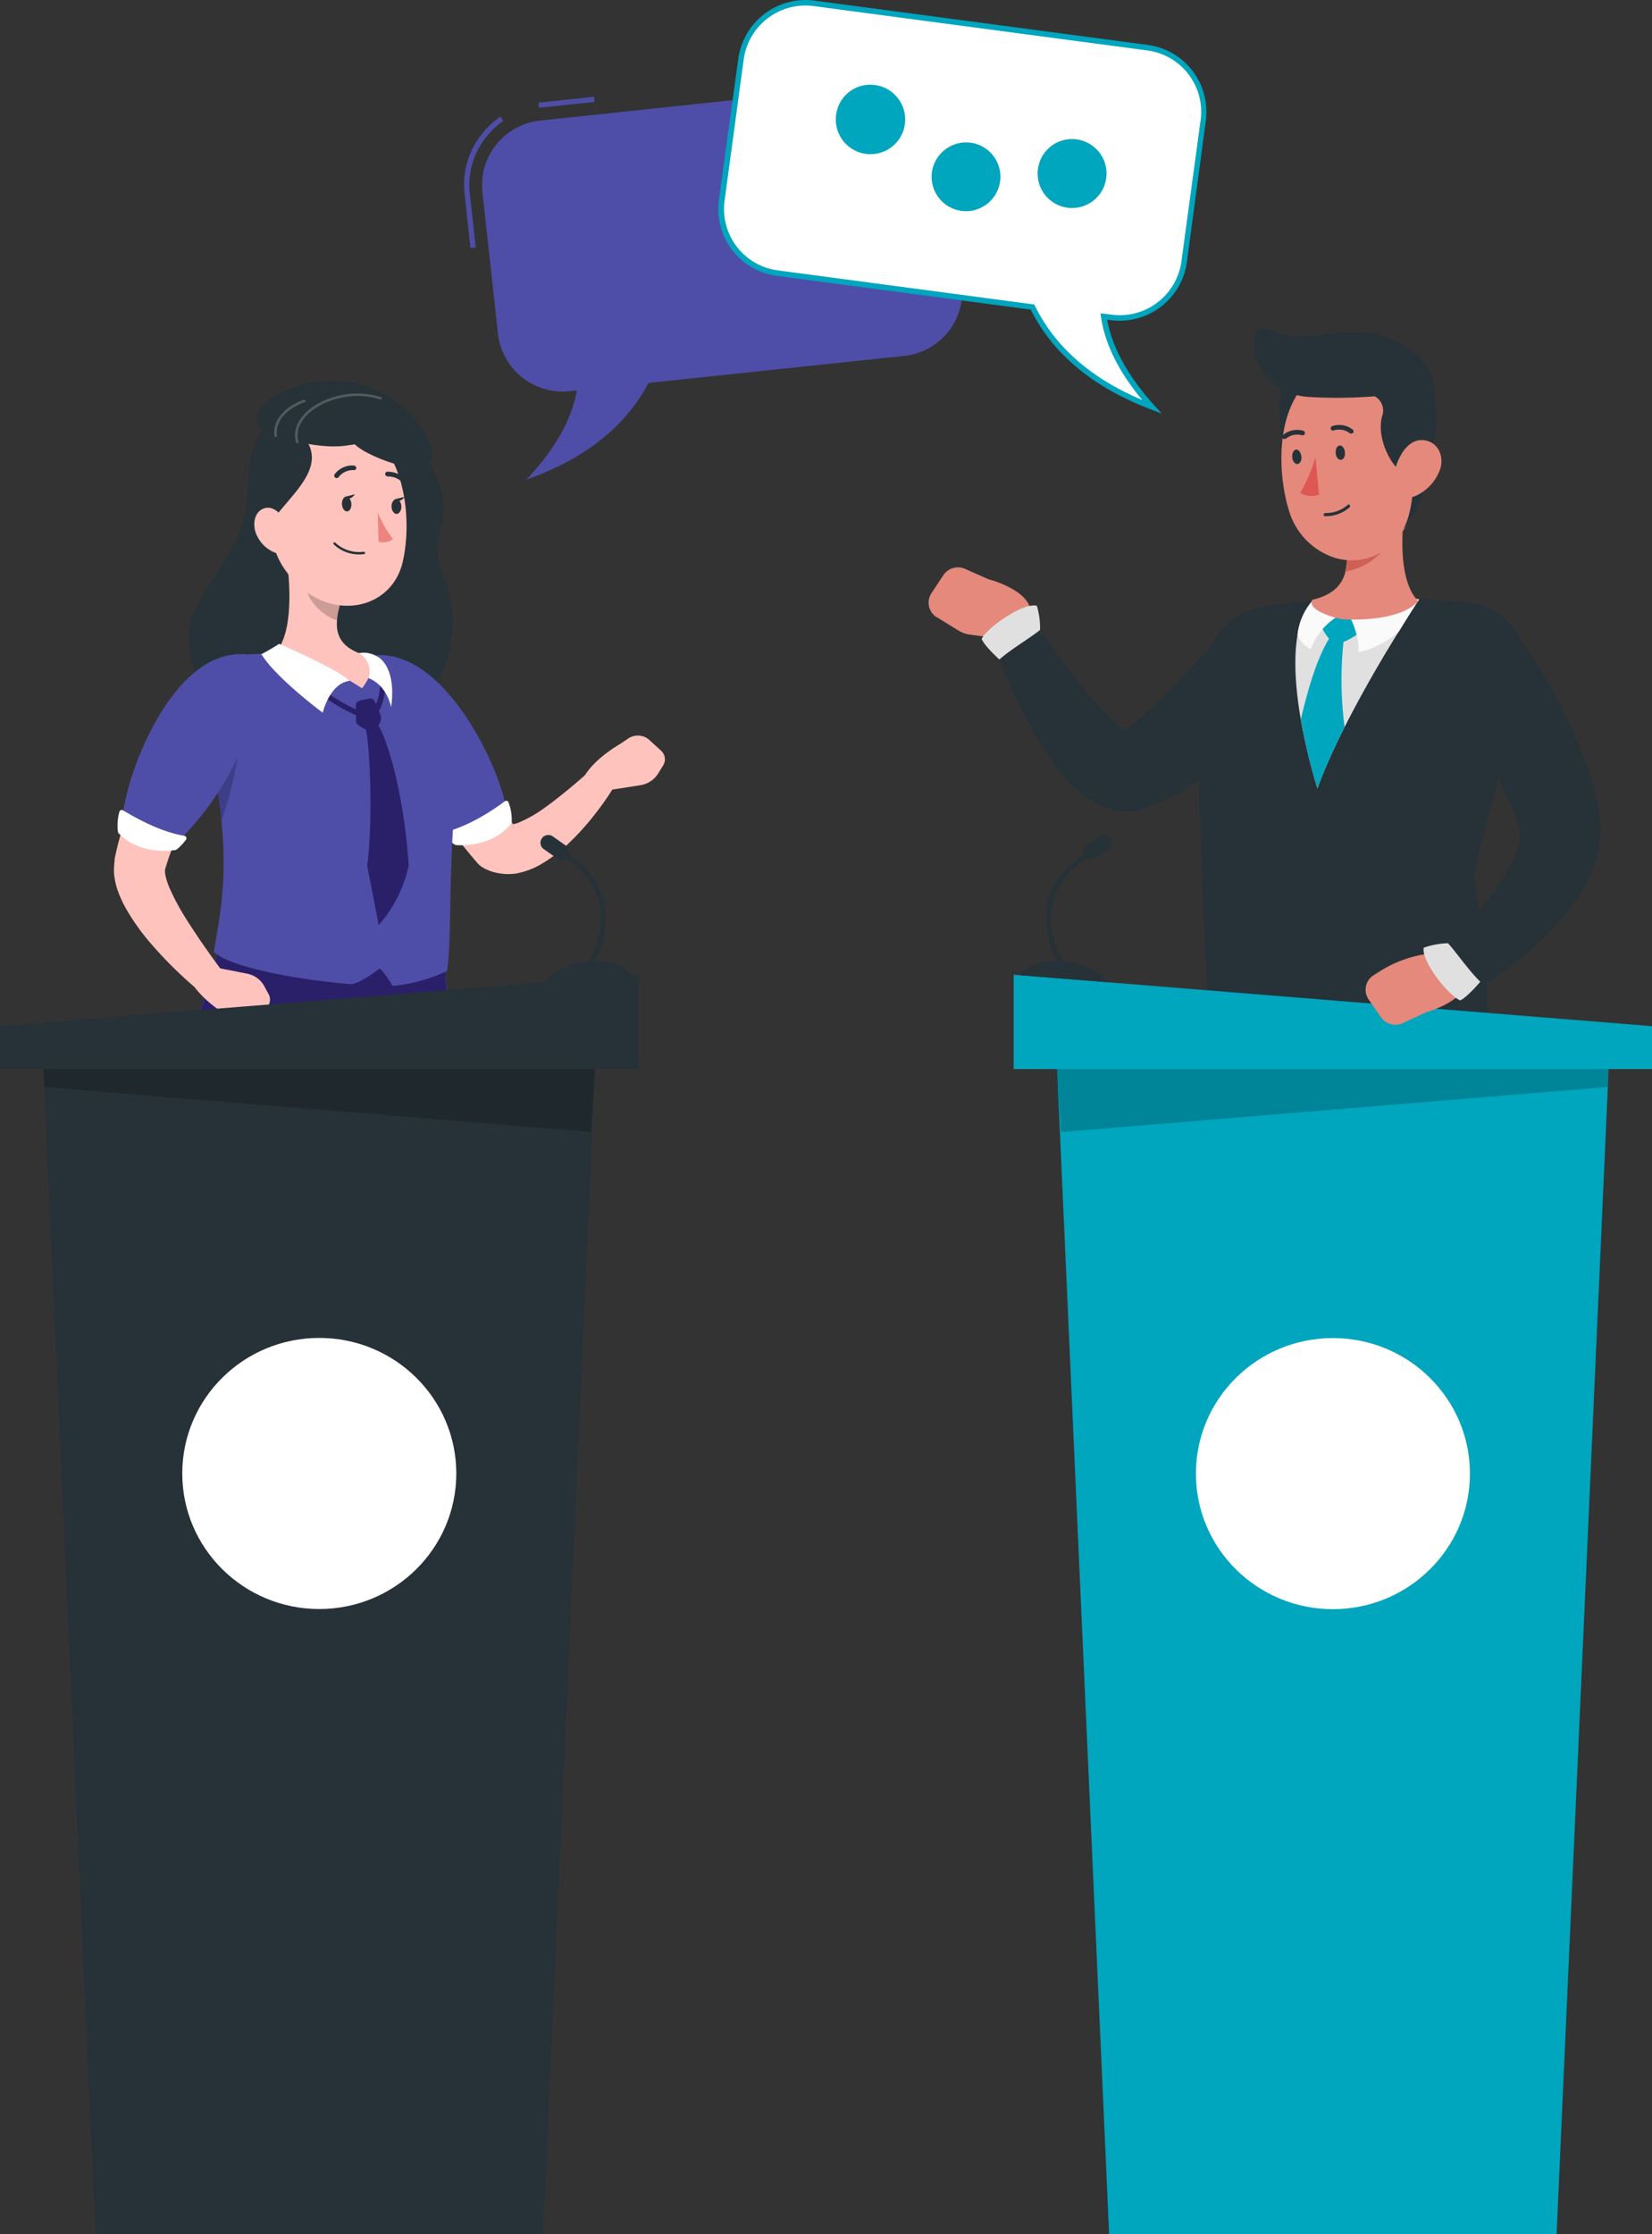 <svg xmlns="http://www.w3.org/2000/svg" viewBox="0 0 333.37 450.61"><rect x="0" y="0" width="333.37" height="450.61" fill="#333333" stroke="none"/><defs><style>.cls-1{fill:#4e4ea8;}.cls-12,.cls-2{fill:#fff;}.cls-3{fill:#00a5be;}.cls-4{fill:#263238;}.cls-5{fill:#e4897b;}.cls-6{fill:#e0e0e0;}.cls-7{fill:#fafafa;}.cls-12,.cls-8{isolation:isolate;opacity:0.2;}.cls-9{fill:#ffc3bd;}.cls-10{fill:#407bff;}.cls-11{fill:#2a206a;}.cls-13{fill:#ed847e;}.cls-14{fill:#ce6055;}.cls-15{fill:#de5753;}</style></defs><g id="Calque_2" data-name="Calque 2"><g id="Calque_1-2" data-name="Calque 1"><g id="freepik--speech-bubbles--inject-311"><polygon class="cls-1" points="119.98 20.55 119.87 19.52 108.66 20.71 108.77 21.74 119.98 20.55"></polygon><path class="cls-1" d="M94.94,50,96,49.93l-1.2-11a15.43,15.43,0,0,1,3.42-11.43,15.91,15.91,0,0,1,3.34-3.11l-.6-.85a17.11,17.11,0,0,0-3.58,3.32A16.39,16.39,0,0,0,93.74,39Z"></path><path class="cls-1" d="M194.12,57.45,191,28.71A13.14,13.14,0,0,0,176.5,17.17L109,24.32a13.09,13.09,0,0,0-11.66,14.3l3.15,28.72A13.14,13.14,0,0,0,115,78.89l1.41-.15c-.81,4.73-3.45,10.9-10.2,18,13.89-4.85,21-12.54,24.65-19.5l51.57-5.45A13.08,13.08,0,0,0,194.12,57.45Z"></path><path class="cls-2" d="M145.62,40.48l3.89-28.65A13.16,13.16,0,0,1,164.29.68l67.2,8.92a13.07,13.07,0,0,1,11.32,14.62l-3.88,28.64A13.17,13.17,0,0,1,224.15,64l-1.4-.19c.68,4.76,3.15,11,9.71,18.24-13.77-5.19-20.67-13.1-24.15-20.15L156.86,55.1A13.08,13.08,0,0,1,145.62,40.48Z"></path><path class="cls-3" d="M234.44,83.43l-1.56-1.73c-5.25-5.84-8.46-11.63-9.45-17.21l.65.08A13.72,13.72,0,0,0,239.5,52.94l3.84-28.64A13.63,13.63,0,0,0,231.57,9.05L164.36.12A13.7,13.7,0,0,0,149,11.76L145.06,40.4a13.6,13.6,0,0,0,11.77,15.25L208,62.44c4.48,9,12.65,15.73,24.3,20.16ZM222.07,63.18l.11.74c.79,5.46,3.59,11.1,8.33,16.76-10.34-4.35-17.61-10.74-21.66-19l-.13-.27L157,54.54a12.48,12.48,0,0,1-10.79-14l3.88-28.64A12.58,12.58,0,0,1,164.22,1.23l67.2,8.93a12.49,12.49,0,0,1,10.87,14h0L238.4,52.78a12.57,12.57,0,0,1-14.14,10.68Z"></path><path class="cls-3" d="M209.5,33.79a6.95,6.95,0,1,0,8-5.64h0a6.93,6.93,0,0,0-8,5.63Z"></path><path class="cls-3" d="M188.1,34.46a6.94,6.94,0,1,0,8-5.65h0A7,7,0,0,0,188.1,34.46Z"></path><path class="cls-3" d="M168.78,22.83a7,7,0,1,0,8-5.64h0a6.93,6.93,0,0,0-8,5.63Z"></path></g><g id="freepik--character-1--inject-311"><path class="cls-4" d="M246.49,127.66l-2.6,3-2.69,3.12c-1.8,2-3.66,4-5.51,5.87-.92.94-1.86,1.85-2.79,2.72s-1.86,1.7-2.78,2.44-1.84,1.4-2.66,2a15,15,0,0,1-2,1.13l1.53-.23a1.92,1.92,0,0,1,1.28.27c0,.05-.24,0-.58-.2a13.63,13.63,0,0,1-2.55-1.92,62.2,62.2,0,0,1-5.7-6.12c-1.9-2.26-3.75-4.66-5.6-7.09l-5.48-7.36-.07-.1a4.51,4.51,0,0,0-6.27-.93,4.39,4.39,0,0,0-1.62,4.88,93.78,93.78,0,0,0,3.49,9.16,98.48,98.48,0,0,0,4.38,8.87,59.78,59.78,0,0,0,5.83,8.73,30.21,30.21,0,0,0,4.43,4.4,16.4,16.4,0,0,0,3.51,2.16,12.87,12.87,0,0,0,5.89,1.2,6,6,0,0,0,1.05-.13l.46-.11a26.17,26.17,0,0,0,6.06-2.2,41.6,41.6,0,0,0,4.7-2.76,69,69,0,0,0,7.74-6.11,90.08,90.08,0,0,0,6.65-6.6c1.05-1.14,2.1-2.29,3.07-3.48.49-.59,1-1.17,1.47-1.79l1.49-1.92a8.78,8.78,0,0,0-1.77-12.39,9,9,0,0,0-12.13,1.27Z"></path><path class="cls-5" d="M208,123.19c-.56-4.36-8.56-6.37-8.56-6.37l-4.69-2.08a3.54,3.54,0,0,0-4.39,1.28l-2.38,3.6a3.47,3.47,0,0,0,1,4.85l.06,0,4.3,2.66a6.24,6.24,0,0,0,2.52.89l3.65.47a8.21,8.21,0,0,0,7.92-3.64l.22-.35A2.08,2.08,0,0,0,208,123.19Z"></path><path class="cls-4" d="M296.84,121.7c-12.4-1.53-30.14-1.38-42,.64a14.3,14.3,0,0,0-11.68,12c-2.5,17.74-.35,48.81,1.25,80,27.13,9.19,55.78-.12,55.78-.12,1-6.31-1.23-26.94-2.72-38,2.23-11.42,7-24.42,10.12-39.53a12.38,12.38,0,0,0-9.49-14.76C297.69,121.82,297.26,121.75,296.84,121.7Z"></path><path class="cls-6" d="M264.85,121.17a12.59,12.59,0,0,0-3,6.82c-1.27,7.21.18,18.31,4,31.05,3.68-10.26,11.55-23.88,16.45-31.72,2.3-3.74,3.92-6.23,4.07-6.42h0A45.27,45.27,0,0,0,264.85,121.17Z"></path><path class="cls-3" d="M266.31,125.53a10.56,10.56,0,0,0,2.93,4.37c2.15,0,5.3-2.4,5.3-2.4s-1.21-3.38-2.93-4.07C267.26,124.49,266.31,125.53,266.31,125.53Z"></path><path class="cls-3" d="M271.23,128.43a3.16,3.16,0,0,0-2.38-.59c-2.82,4-4.62,10.13-6.36,17.25A119.49,119.49,0,0,0,265.85,159a109.59,109.59,0,0,1,5.49-12.34A73,73,0,0,1,271.23,128.43Z"></path><path class="cls-7" d="M286.39,120.88h0c-.15.22-1.77,2.68-4.06,6.42a18,18,0,0,1-8.25,4.27c.46-1.5-.9-6.59-2.41-8.16C275.21,123.61,280.09,123,286.39,120.88Z"></path><path class="cls-7" d="M271.61,123.43a13.1,13.1,0,0,0-7.08,7.47,4.89,4.89,0,0,1-2.69-2.91,12.59,12.59,0,0,1,3-6.82C265.68,122.22,267.93,123.24,271.61,123.43Z"></path><path class="cls-4" d="M291.92,138.69l2.37,3.9,2.37,4c1.57,2.67,3.06,5.38,4.49,8s2.7,5.37,3.75,7.92a38.19,38.19,0,0,1,1.27,3.64,18,18,0,0,1,.53,2.42,13.55,13.55,0,0,1-1.85,5.79,53.81,53.81,0,0,1-4.68,7.17,170.42,170.42,0,0,1-12.27,14l-.14.15a4.39,4.39,0,0,0,.2,6.25,4.49,4.49,0,0,0,5.2.66,86.6,86.6,0,0,0,17-12.14,56.29,56.29,0,0,0,7.42-8.24,36.92,36.92,0,0,0,3.15-5.31,22.72,22.72,0,0,0,2.11-6.93,25.7,25.7,0,0,0-.32-7.27,44,44,0,0,0-1.44-5.75A80.9,80.9,0,0,0,317.11,147c-1.45-3.19-3.06-6.23-4.73-9.21-.86-1.49-1.71-3-2.62-4.42s-1.79-2.84-2.85-4.39a9,9,0,0,0-12.38-2.58,8.78,8.78,0,0,0-2.72,12.07Z"></path><path class="cls-6" d="M209.88,127.05a15.73,15.73,0,0,0-.65-4.87c-2.7-.72-10,4.36-11.13,6.68.47,1.34,3.57,4.16,3.57,4.16C204,130.94,208.11,128.53,209.88,127.05Z"></path><polygon class="cls-3" points="204.56 215.62 333.37 215.62 333.37 206.97 204.56 196.59 204.56 215.62"></polygon><polygon class="cls-3" points="223.82 450.62 314.12 450.62 324.62 215.62 213.32 215.62 223.82 450.62"></polygon><ellipse class="cls-2" cx="268.98" cy="297.22" rx="27.65" ry="27.34"></ellipse><polygon class="cls-8" points="214.1 228.33 324.39 219.24 324.62 215.62 213.32 215.62 214.1 228.33"></polygon><path class="cls-5" d="M296.18,197.61a2.12,2.12,0,0,0-.36-1.36l-2.37-3.47a2.12,2.12,0,0,0-2.1-.9l-3.55.54a24.16,24.16,0,0,0-9.64,3.67l-1,.62a3.48,3.48,0,0,0-1,4.85l.05.06,2.46,3.55a3.57,3.57,0,0,0,4.43,1.18l4.62-2.15S295.72,202,296.18,197.61Z"></path><path class="cls-6" d="M292.2,190.24a16.57,16.57,0,0,0-4.89.9c-.56,2.71,5,9.66,7.35,10.63,1.34-.54,4.06-3.76,4.06-3.76C296.46,195.85,293.74,191.89,292.2,190.24Z"></path><path class="cls-4" d="M213.94,194.46a.55.55,0,0,0,.52-.55.67.67,0,0,0-.07-.24c-.32-.52-7.53-12.81,5.58-21a.52.52,0,0,0,.17-.72.54.54,0,0,0-.73-.17c-14,8.77-6,22.3-5.93,22.44A.59.59,0,0,0,213.94,194.46Z"></path><path class="cls-4" d="M223.39,198.1l-17.51-1.4s2.1-3.52,9-2.76S223.39,198.1,223.39,198.1Z"></path><path class="cls-4" d="M218.88,172.68h0a1.6,1.6,0,0,0,2.21.37l2.55-1.79a1.56,1.56,0,0,0,.38-2.18h0a1.6,1.6,0,0,0-2.21-.38l-2.56,1.8A1.56,1.56,0,0,0,218.88,172.68Z"></path></g><g id="freepik--character-2--inject-311"><path class="cls-4" d="M74.09,83.45c12.16,6.12,17.47,14.94,14.79,23.25s3.15,9.58,2.39,20.53-7.17,12.7-3.44,17.9S84,168.2,63.53,158.74,34.3,132.32,39.6,122.46s10.53-13.22,10.53-25.93C50.13,85.52,59.3,76,74.09,83.45Z"></path><path class="cls-9" d="M133.83,154.37l-1,1.61a5.1,5.1,0,0,1-3.55,2.38l-8.25,1.29L117.69,157c1.94-3.87,7.53-7,7.53-7l1.48-1a3.51,3.51,0,0,1,4.2.12l2.49,2.28A2.33,2.33,0,0,1,133.83,154.37Z"></path><path class="cls-9" d="M79.43,147.52c1.1,2.5,2.26,4.7,3.48,7s2.53,4.49,3.92,6.68,2.84,4.36,4.38,6.47,3.21,4.16,4.94,6.18l.18.21a5,5,0,0,0,1.24,1,9.83,9.83,0,0,0,3.42,1.12,10.39,10.39,0,0,0,3.15,0,15.51,15.51,0,0,0,4.67-1.66,30.21,30.21,0,0,0,6.3-4.77,52.18,52.18,0,0,0,4.82-5.37,57,57,0,0,0,4.06-5.81,2.84,2.84,0,0,0-.94-3.92,2.92,2.92,0,0,0-3.45.32l-.09.09c-1.59,1.41-3.27,2.89-4.93,4.25s-3.35,2.69-5,3.85a25,25,0,0,1-4.92,2.75,4.78,4.78,0,0,1-1.78.38c-.39,0-.2-.13,0-.06l1.46,1.16a134,134,0,0,1-7.63-12c-1.18-2.08-2.35-4.16-3.47-6.32s-2.24-4.31-3.25-6.32l-.06-.11a5.81,5.81,0,0,0-7.69-2.78,5.7,5.7,0,0,0-2.81,7.6h0Z"></path><path class="cls-1" d="M74.28,132.35c15.57-2.94,27.3,24.45,27.76,30.59-.52,5.55-10.5,5.93-10.5,5.93S70,152.11,74.28,132.35Z"></path><path class="cls-2" d="M89.69,168.54a10.19,10.19,0,0,0,2.1,1.83.6.6,0,0,0,.21.08c.93.07,7.36.42,11.16-4.34a.47.47,0,0,0,.1-.27,10.23,10.23,0,0,0-.63-4,.49.49,0,0,0-.63-.3l-.14.08c-1.6,1.21-6.72,4.85-11.88,6.15a.48.48,0,0,0-.4.56A.66.66,0,0,0,89.69,168.54Z"></path><path class="cls-10" d="M36.48,213.43s7.58-15.78,7.79-26c6.62,0,44.48-1.58,45.5,6.88-.06.55.68,12.05,1.69,14C84.84,220.68,57.48,217.92,36.48,213.43Z"></path><path class="cls-11" d="M36.48,213.43s7.58-15.78,7.79-26c6.62,0,44.48-1.58,45.5,6.88-.06.55.68,12.05,1.69,14C84.84,220.68,57.48,217.92,36.48,213.43Z"></path><path class="cls-1" d="M92.19,148a182.46,182.46,0,0,1-.75,18.7c-.83,13.6-.36,23.88-1.24,29.15a32.6,32.6,0,0,1-11,3,16.4,16.4,0,0,0-2.56-3.53c-.95.76-3.94,2.92-5.73,3.18-8.23-.62-23.77-2.93-27.76-6.5,1.94-11.43,4.2-21.64-2.55-47.78a9.53,9.53,0,0,1,6.63-11.81,10.07,10.07,0,0,1,2-.35c1.64-.12,3.38-.21,5.17-.26a133.92,133.92,0,0,1,18.79.49c2,.24,4.15.54,6.17.87A15.46,15.46,0,0,1,92.19,148Z"></path><path class="cls-8" d="M48.56,148a72.2,72.2,0,0,1-3.91,17.66c-.35-3.41-.93-7.2-1.8-11.51Z"></path><path class="cls-9" d="M54.22,200.54l-.89-1.64a5,5,0,0,0-3.44-2.51l-8.19-1.62-3.5,2.53c1.79,3.94,7.25,7.27,7.25,7.27l1.43,1a3.51,3.51,0,0,0,4.2,0l2.58-2.17A2.33,2.33,0,0,0,54.22,200.54Z"></path><path class="cls-9" d="M36.65,143.77c-.5.64-.87,1.15-1.27,1.71s-.77,1.11-1.15,1.67c-.74,1.12-1.45,2.25-2.1,3.39-1.36,2.28-2.61,4.64-3.75,7.06a67.25,67.25,0,0,0-3,7.48A60.66,60.66,0,0,0,23.18,173l-.05.25v.39a9,9,0,0,0-.1,1,9.65,9.65,0,0,0,0,1.7,14.3,14.3,0,0,0,.57,2.81,22.77,22.77,0,0,0,1.95,4.33,44.39,44.39,0,0,0,4.83,6.75,81.69,81.69,0,0,0,11.35,10.88,2.9,2.9,0,0,0,4.05-.42,2.81,2.81,0,0,0,.06-3.5l-.06-.07c-2.93-3.89-5.85-8-8.35-12a46.3,46.3,0,0,1-3.21-6,13.55,13.55,0,0,1-.85-2.64,4.3,4.3,0,0,1-.07-.88v-.12h0v-.11l.06-.19a65.65,65.65,0,0,1,2.29-6.39c.92-2.13,1.88-4.25,3-6.31s2.24-4.16,3.47-6.15c.61-1,1.22-2,1.88-3l1-1.46.93-1.34.15-.23a5.67,5.67,0,0,0-1.31-8,5.82,5.82,0,0,0-8.05,1.31h0Z"></path><path class="cls-1" d="M49.88,132c-15.75-1.63-25.09,26.64-25.05,32.8,1,5.48,11,5,11,5S55.82,151.34,49.88,132Z"></path><path class="cls-11" d="M73.93,145a.52.52,0,1,0,.12-1A34.69,34.69,0,0,1,63,137.28a.52.52,0,0,0-.74,0h0a.5.5,0,0,0,0,.72h0a35.28,35.28,0,0,0,11.55,7.06Z"></path><path class="cls-11" d="M75.58,144.23a.52.52,0,0,0,.39-.17c1.22-1.34,2.73-5.71.9-10.17a.52.52,0,0,0-1,.38h0a9.74,9.74,0,0,1-.71,9.09.53.53,0,0,0,0,.74.49.49,0,0,0,.36.13Z"></path><path class="cls-9" d="M57.59,110.83c1,6.12,1.8,17.12-2.23,21,0,0,5.74-.7,17.71,7,3.66-4.91,1.05-6.57,1.05-6.57-6.82-1.76-6.78-5.94-5.45-10.47Z"></path><path class="cls-2" d="M70.55,137.33c-4,.46-5.43,6.41-5.43,6.41s-9.45-7-12.37-11.8a39.56,39.56,0,0,0,3.57-2.08S68.27,135,70.55,137.33Z"></path><path class="cls-2" d="M74.37,136.79s3.45,1,4.57,5.86c1.15-8.71-2.94-10.3-2.94-10.3a5.19,5.19,0,0,0-3.6-.61A4.22,4.22,0,0,1,74.37,136.79Z"></path><path class="cls-8" d="M62.12,115.32l6.58,6.52a18.08,18.08,0,0,0-.69,3.25c-2.55-.65-6-3.84-6.14-6.54A9.27,9.27,0,0,1,62.12,115.32Z"></path><path class="cls-9" d="M53.8,98.33c.75,9.8.85,14,5.87,19.16,7.56,7.85,19.42,5.44,21.61-4.22,2-8.71.42-23.28-9.22-27.55a12.78,12.78,0,0,0-17,5.77A12.45,12.45,0,0,0,53.8,98.33Z"></path><path class="cls-4" d="M61,87.69c7.35,8.55-8.55,15.06-9.61,24.84C50,100.93,52.73,81.08,61,87.69Z"></path><path class="cls-4" d="M56.21,88.24c10.22,2.65,13.11,1.67,15.4,1.38,2.45,2.63,17.85,8.69,15.34.4-1.13-3.81-7.81-13.32-20-13.21S46.12,85.64,56.21,88.24Z"></path><path class="cls-12" d="M60,89.39h.07a.26.26,0,0,0,.18-.32h0c-.57-1.85.09-3.8,1.84-5.51,3-2.85,8.92-4.79,14.65-3a.24.24,0,0,0,.31-.13,0,0,0,0,0,0,0,.25.25,0,0,0-.15-.32h0c-5.91-1.9-12.1.12-15.17,3.11-1.9,1.84-2.59,4-2,6A.25.25,0,0,0,60,89.39Z"></path><path class="cls-12" d="M55.69,88.15h0a.25.25,0,0,0,.22-.29c-.44-2.74,1.76-5.39,5.59-6.75a.26.26,0,0,0,.17-.32.27.27,0,0,0-.33-.17h0C57.25,82.07,54.92,85,55.39,88A.27.27,0,0,0,55.69,88.15Z"></path><path class="cls-4" d="M69,101.61c0,.83.48,1.52,1,1.54s.94-.64.91-1.46-.48-1.51-1-1.53S69,100.79,69,101.61Z"></path><path class="cls-4" d="M79,102.12c0,.83.48,1.52,1,1.54S81,103,81,102.2s-.49-1.51-1-1.53S79,101.3,79,102.12Z"></path><path class="cls-4" d="M79.66,100.7l2-.5S80.64,101.72,79.66,100.7Z"></path><path class="cls-13" d="M76.24,103.38a24.24,24.24,0,0,0,3.07,5.37,3.36,3.36,0,0,1-2.93.49Z"></path><path class="cls-4" d="M72.1,111.82a7.82,7.82,0,0,0,1.37-.06.21.21,0,0,0,.2-.22.09.09,0,0,0,0-.05.27.27,0,0,0-.28-.21,7,7,0,0,1-5.72-1.82.23.23,0,1,0-.34.32A7.39,7.39,0,0,0,72.1,111.82Z"></path><path class="cls-9" d="M52.05,108.42a6.79,6.79,0,0,0,4.37,3.34c2.3.46,3.15-2.17,2.21-4.69-.83-2.28-3-5.26-5.25-4.56S50.77,106.22,52.05,108.42Z"></path><path class="cls-4" d="M68,96.41a.4.4,0,0,0,.33-.17,3.62,3.62,0,0,1,3.06-1.42.44.44,0,0,0,.51-.38v0a.54.54,0,0,0-.47-.54,4.45,4.45,0,0,0-3.89,1.74.5.5,0,0,0,.45.79Z"></path><path class="cls-4" d="M81.9,97.81a.41.41,0,0,0,.34-.1.45.45,0,0,0,0-.66h0a5.16,5.16,0,0,0-4.1-1.91.44.44,0,0,0-.4.47.07.07,0,0,0,0,.05.52.52,0,0,0,.55.44,4.07,4.07,0,0,1,3.23,1.55A.52.52,0,0,0,81.9,97.81Z"></path><path class="cls-4" d="M69.68,100.19l1.93-.5S70.66,101.21,69.68,100.19Z"></path><path class="cls-11" d="M74.68,140.88a11.59,11.59,0,0,0-2.25.49.88.88,0,0,0-.62.87c0,.87.07,2.44,0,3.22,0,1.1,3.45,2.23,3.45,2.23s2-1.84,1.56-3.31a20.67,20.67,0,0,0-1.23-3A.9.9,0,0,0,74.68,140.88Z"></path><path class="cls-11" d="M74.1,174.66c1.34-10,.4-29.08-.81-28.76.77-.21,1.53-.44,2.29-.67,2.35,2.34,6,15,6.89,29.34a26.55,26.55,0,0,1-6.08,12.05C76.45,186.55,75.14,180,74.1,174.66Z"></path><path class="cls-2" d="M37.53,169.36a10.1,10.1,0,0,1-1.91,2,.5.5,0,0,1-.2.08c-.92.16-7.35,1-11.48-3.38a.51.51,0,0,1-.14-.26,10.3,10.3,0,0,1,.29-4.06.49.49,0,0,1,.57-.37.53.53,0,0,1,.17.08c1.72,1,7.11,4.27,12.37,5.13a.49.49,0,0,1,.42.55A.85.85,0,0,1,37.53,169.36Z"></path><polygon class="cls-4" points="128.81 215.62 0 215.62 0 206.97 128.81 196.59 128.81 215.62"></polygon><polygon class="cls-4" points="109.56 450.62 19.26 450.62 8.76 215.62 120.06 215.62 109.56 450.62"></polygon><ellipse class="cls-2" cx="64.43" cy="297.19" rx="27.65" ry="27.34"></ellipse><polygon class="cls-8" points="119.26 228.33 8.98 219.24 8.76 215.62 120.06 215.62 119.26 228.33"></polygon><path class="cls-4" d="M119.43,194.46a.56.56,0,0,0,.45-.26c.09-.14,8.06-13.67-5.92-22.44a.52.52,0,0,0-.71.15v0a.52.52,0,0,0,.15.72c13.13,8.22,5.91,20.5,5.59,21a.54.54,0,0,0,.2.72.78.78,0,0,0,.25.07Z"></path><path class="cls-4" d="M110,198.1l17.51-1.4s-2.1-3.52-9-2.76S110,198.1,110,198.1Z"></path><path class="cls-4" d="M114.49,172.68h0a1.6,1.6,0,0,1-2.21.37l-2.55-1.79a1.56,1.56,0,0,1-.38-2.18h0a1.6,1.6,0,0,1,2.21-.38l2.56,1.81A1.56,1.56,0,0,1,114.49,172.68Z"></path></g><path class="cls-5" d="M286.22,121.28c-4.33,4.55-15.61,3.6-15.61,3.6s-7.1-1.58-5.76-3.92c4.08-.93,6-3,6.64-5.61a12.72,12.72,0,0,0,.15-4.88,24.49,24.49,0,0,0-.5-2.69L284.4,96.41C283,103.5,281.45,116.47,286.22,121.28Z"></path><path class="cls-14" d="M281.56,103.32c-.07,8.65-6.77,11.36-10.1,12a12.72,12.72,0,0,0,.14-4.88Z"></path><path class="cls-4" d="M258.88,76.29s-3,13.59,3.67,19.44S271,76,271,76Z"></path><path class="cls-5" d="M260.29,103.56a14.2,14.2,0,0,0,7.76,8.45,11.76,11.76,0,0,0,14.22-3.79c4.38-5.5,3.72-11.33,3.38-21.19a13.38,13.38,0,0,0-13.42-13.32,12.84,12.84,0,0,0-5.86,1.55C257.38,80.12,257.42,94.89,260.29,103.56Z"></path><path class="cls-4" d="M271.39,91.21c.12.79-.27,1.5-.79,1.54s-1-.56-1.06-1.36.29-1.5.79-1.54S271.34,90.4,271.39,91.21Z"></path><path class="cls-4" d="M262.61,92.05c.13.8-.29,1.5-.79,1.54s-1-.57-1.05-1.37.27-1.49.78-1.54S262.53,91.29,262.61,92.05Z"></path><path class="cls-15" d="M265.46,92.18a30,30,0,0,1-3.09,7.23,4.41,4.41,0,0,0,3.81.36Z"></path><path class="cls-4" d="M259,88.49a.51.51,0,0,0,.48,0,3.59,3.59,0,0,1,3.24-.71.45.45,0,0,0,.58-.28.48.48,0,0,0-.27-.61h0a4.47,4.47,0,0,0-4.11.84.5.5,0,0,0-.1.66h0A1.09,1.09,0,0,0,259,88.49Z"></path><path class="cls-4" d="M272.8,87.41a.47.47,0,0,0,.26-.11.51.51,0,0,0-.11-.67h0a4.42,4.42,0,0,0-4.13-.68.46.46,0,0,0-.26.59v0h0a.46.46,0,0,0,.59.27h0a3.6,3.6,0,0,1,3.27.59A.43.43,0,0,0,272.8,87.41Z"></path><path class="cls-4" d="M277.5,75.43l-.31,4.38a3.3,3.3,0,0,1,1.77,4c-1.19,3.78,1.08,9.33,3.91,11.48,0,0,0-1.59,1.33-1.31s1.33,8.58-1,12.69c0,0,3.67-3.76,5.43-12.54,1.65-8.14,1.58-14.84-.16-17.88Z"></path><path class="cls-5" d="M290.58,94.75a9.35,9.35,0,0,1-4.79,5.22c-2.92,1.34-4.86-1.26-4.43-4.36.4-2.75,2.37-6.86,5.5-6.85S291.59,91.87,290.58,94.75Z"></path><path class="cls-4" d="M272.25,101.77a.29.29,0,0,0-.27.06,6.8,6.8,0,0,1-4.55,1.66.3.3,0,0,0-.32.29h0a.29.29,0,0,0,.25.33h0a7.29,7.29,0,0,0,5-1.8.34.34,0,0,0,0-.44A.31.31,0,0,0,272.25,101.77Z"></path><path class="cls-4" d="M289.22,78.25s.72-5.78-8.25-9.75-18.24,1.66-24.28-1.85-5.37,12.32,7.18,13.4A96.32,96.32,0,0,0,289.22,78.25Z"></path></g></g></svg>